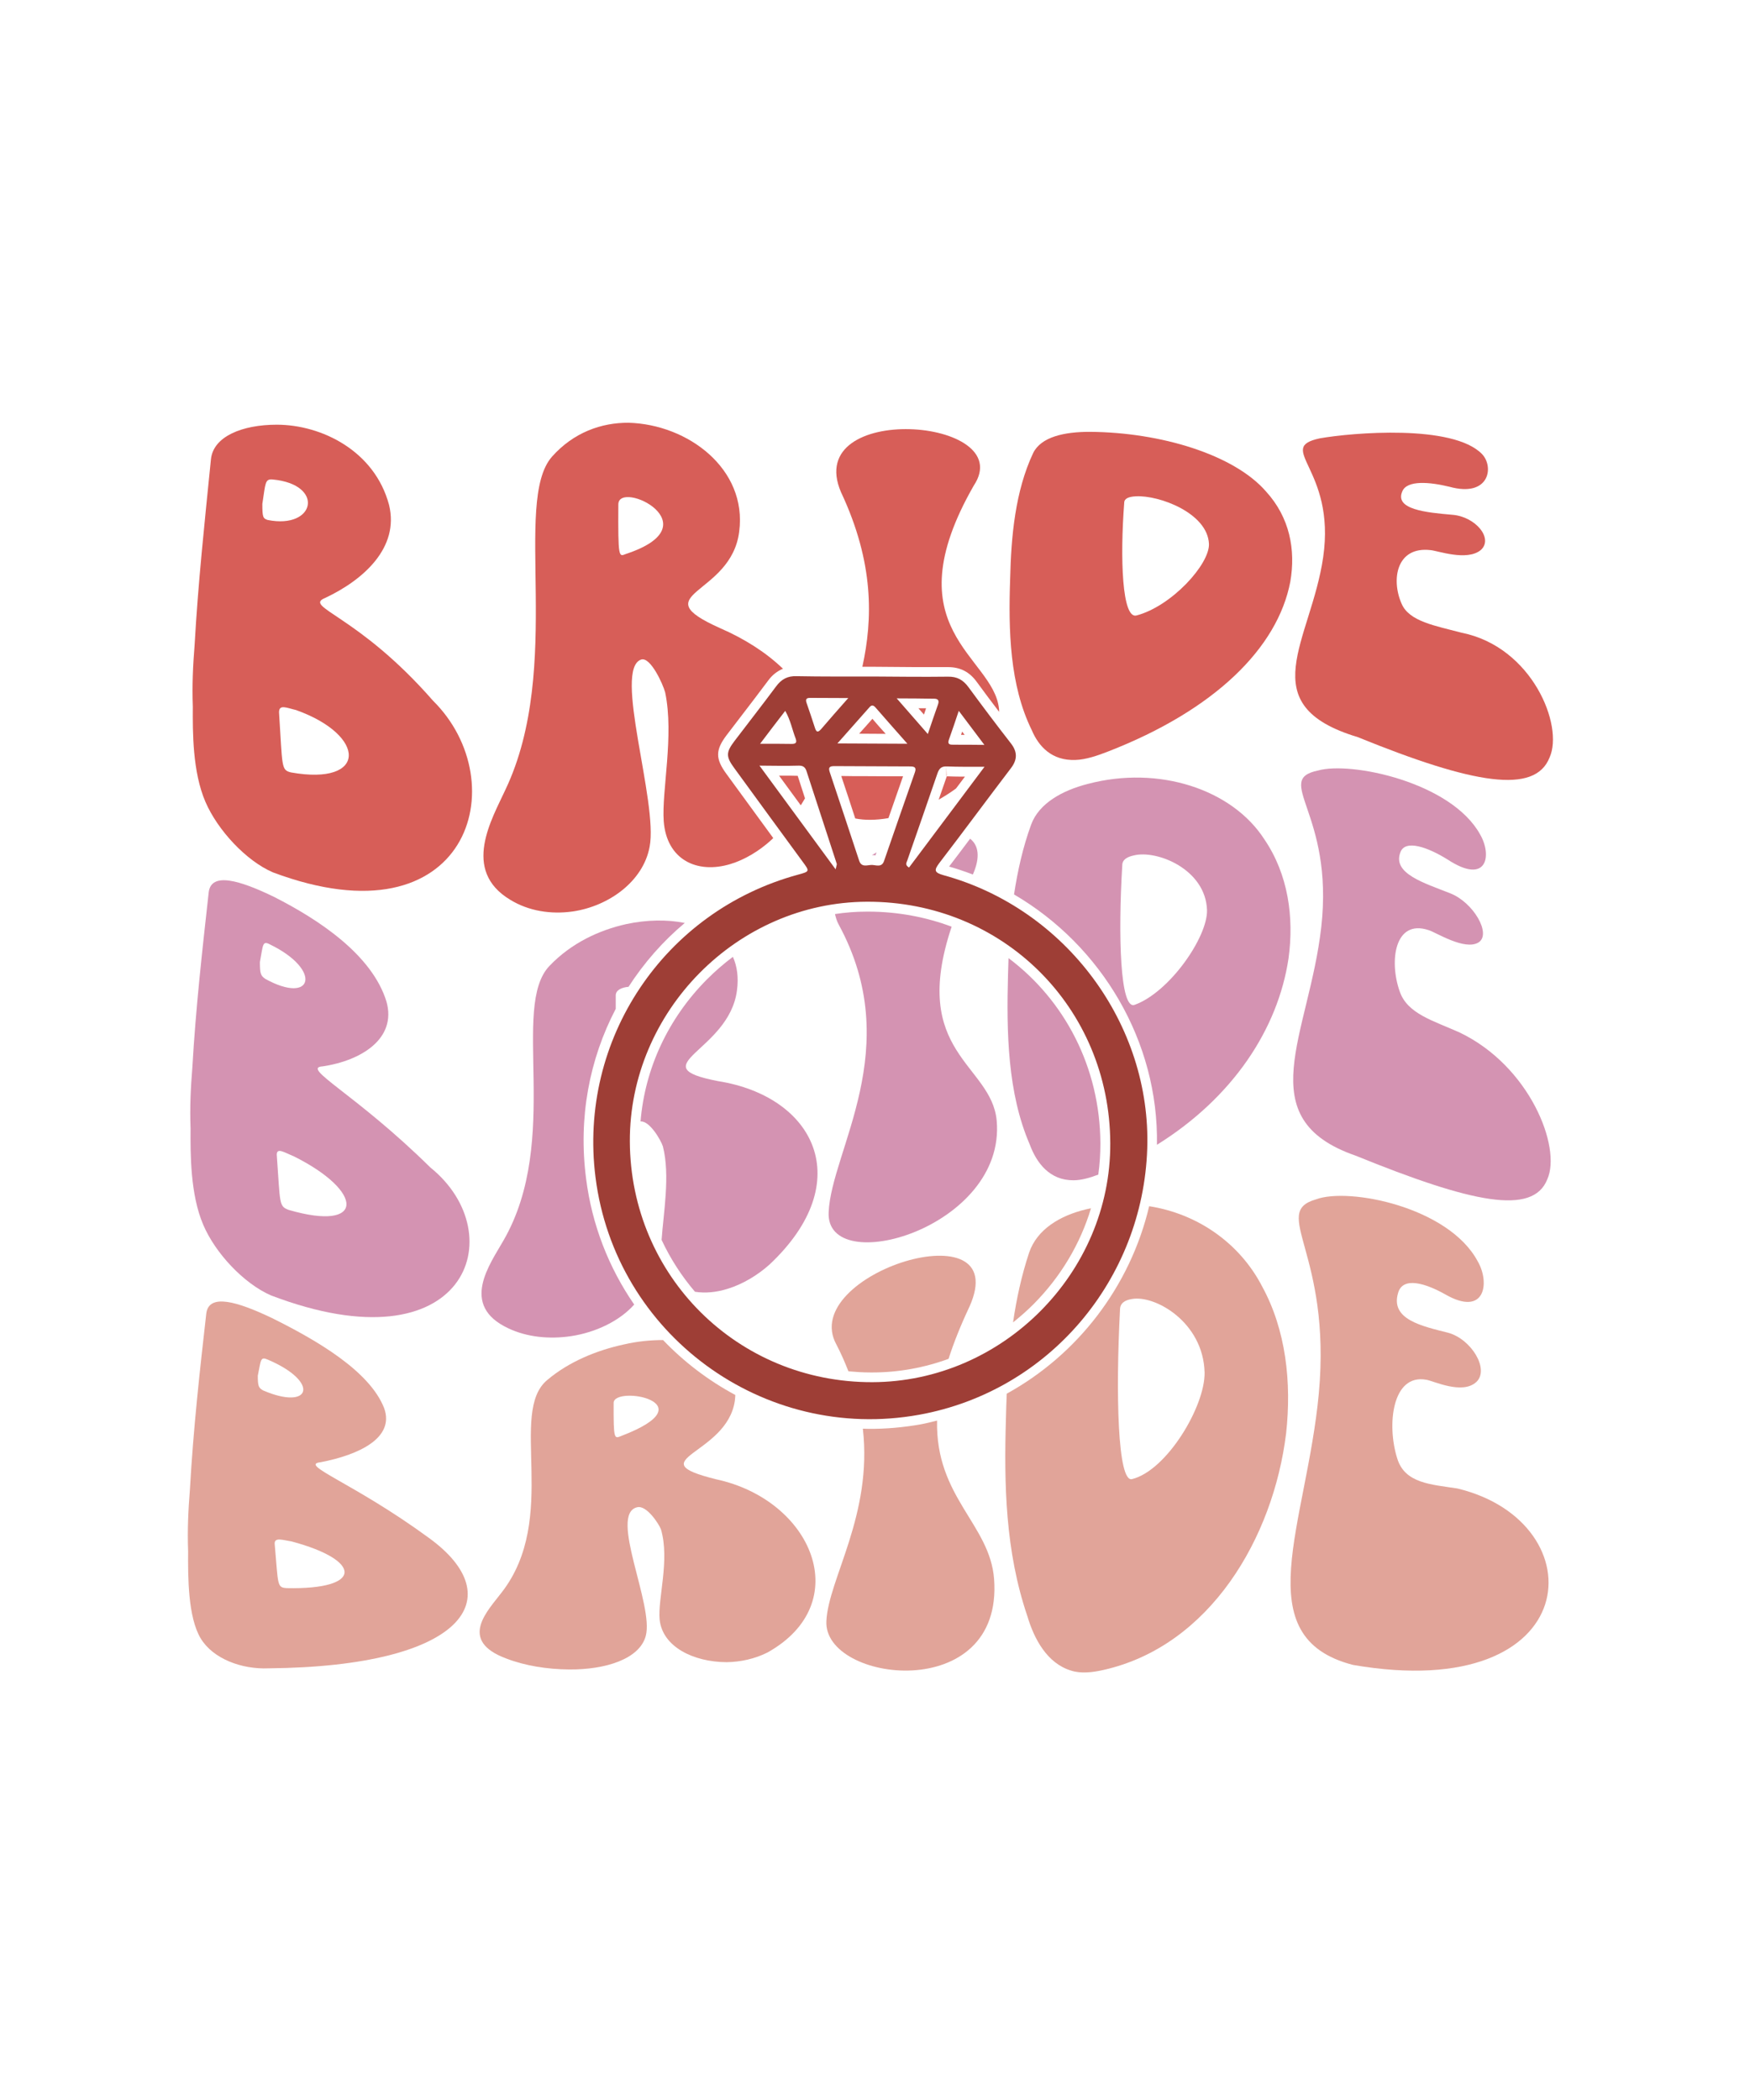 <svg xml:space="preserve" data-sanitized-enable-background="new 0 0 1080 1296" viewBox="0 0 1080 1296" y="0px" x="0px" xmlns:xlink="http://www.w3.org/1999/xlink" xmlns="http://www.w3.org/2000/svg" id="Layer_1" version="1.1">
<g>
	<g>
		<path d="M200.7,369c23.4-11,45.9-30.9,39.4-57.4c-8.9-33.4-41.7-49.5-69.3-49.5c-21.4,0-39.1,7.3-40.6,21.2
			c-4,39.7-8,77.2-10.1,114.8c-1,12.5-1.6,24.7-1.1,38c-0.1,15.7-0.2,40.3,7.8,58.8c7.5,17.4,25.1,36.4,41.7,43.5
			c120.8,45.2,149.9-55.4,98.7-106C220.6,379.1,186.8,374.7,200.7,369z M165.2,320.9c-2.9-0.9-3.3-1.8-3.3-9.9
			c2-12.7,1.5-15.5,6.3-15.1C200.6,298.9,194.7,326.8,165.2,320.9z M179.6,476.7c-6.2-1.5-5.2-3.2-7.4-37.1c0-5.2,4.8-2.7,10.5-1.4
			C226.4,453.8,226.8,485.1,179.6,476.7z" fill="#D75E58"></path>
	</g>
	<g>
		<path d="M483.1,478.7l-2.3,0l13.4,18.3c0.9-1.5,1.8-2.9,2.6-4.3c-1.5-4.6-3-9.3-4.5-13.9
			C489.1,478.7,486.2,478.7,483.1,478.7z" fill="#D75E58"></path>
	</g>
	<g>
		<path d="M448.3,477.6c-6.9-9.4-6.8-14.8,0.2-24c2.7-3.5,5.4-7.1,8.1-10.6c5.8-7.6,11.7-15.2,17.4-22.9
			c2.6-3.6,5.7-5.9,9.2-7.4c-10.2-9.8-23.3-18.3-38.7-25c-48.5-21.7,6.8-19.8,11.7-59.7c5-38.6-31.6-66.1-68.3-67.1
			c-16.7-0.1-33.9,5.9-47.3,21c-24.4,27.9,7.4,129.7-28.7,205.5c-8.2,17.9-27.4,49.7,3,67.9c11.4,7,25.2,9.1,38.6,7.2
			c22.4-3.3,43.5-18.7,47.4-39.9c5.4-27.3-22.8-110-5.1-115.6c5.7-1.6,13.3,15.1,14.7,20.3c5.6,26.7-2.2,60.9-0.9,79.4
			c1.8,24.1,20.8,32.8,41.3,26.5c8.6-2.6,17.7-8,25.3-15c0.3-0.3,0.6-0.6,1-1l-1.9-2.6C466.3,502.3,457.3,489.9,448.3,477.6z
			 M386.2,341.9c-4.3,1.7-4.8,2.9-4.6-30.6C381.7,295.7,440.6,324,386.2,341.9z" fill="#D75E58"></path>
	</g>
	<g>
		<path d="M499.8,436.7C499.8,436.7,499.8,436.7,499.8,436.7l0.1-1.9c0,0,0,0,0-0.1L499.8,436.7z" fill="#D75E58"></path>
	</g>
	<g>
		<path d="M538.4,443.6c-2.7,3.1-5.4,6.1-8.2,9.2l16.4,0.1C543.8,449.8,541,446.7,538.4,443.6z" fill="#D75E58"></path>
	</g>
	<g>
		<path d="M595.5,479.3l-2.1,0c-3.1,0-6.1-0.1-9.1-0.2c-0.1,0.2-0.1,0.3-0.2,0.6c-1.6,4.6-3.2,9.2-4.8,13.8
			c3.7-2.1,7.3-4.4,10.7-6.9L595.5,479.3z" fill="#D75E58"></path>
	</g>
	<g>
		<path d="M564.8,411.7c6.7,0,13.4,0,20.2,0c0,0,0,0,0,0c7.7,0,13.3,3,17.7,9c4.4,6,9,12.2,13.9,18.6
			c0-0.7,0-1.4-0.1-2.1c-3.6-32.5-66.5-48.7-15.5-137.6c27.9-42-106-52-82,4.1c20.6,43.8,19.6,78.6,13.2,107.8l7,0L564.8,411.7z" fill="#D75E58"></path>
	</g>
	<g>
		<path d="M548.3,504.9c3-8.6,6-17.2,9-25.8c-2,0-3.9,0-5.9,0l-18.8-0.1l-5.8,0l-7.6-0.1l0.4,1.3
			c2.8,8.3,5.5,16.6,8.2,24.9C533.7,506.3,540.7,506.2,548.3,504.9z" fill="#D75E58"></path>
	</g>
	<g>
		<path d="M566.8,437.1l3.4,3.9c0.5-1.3,0.9-2.6,1.3-3.9C570,437.1,568.4,437.1,566.8,437.1L566.8,437.1z" fill="#D75E58"></path>
	</g>
	<g>
		<path d="M593.8,451.5c-0.2,0.7-0.5,1.3-0.7,2l2.2,0L593.8,451.5z" fill="#D75E58"></path>
	</g>
	<g>
		<path d="M584.2,478.8l-0.2-5.8c0,0,0,0,0,0l0,5.9C584.1,478.9,584.1,478.9,584.2,478.8z" fill="#D75E58"></path>
	</g>
	<g>
		<path d="M672.5,266.5c-15.7,0-30,3.1-34.9,13.1c-11.1,23.6-13.6,51.5-14.2,77.7c-1.1,31.7-0.3,65.5,13.3,93.2
			c4.2,10,12.3,19.1,27.1,18.5c6.2-0.2,13.4-2.6,20-5.2c65.9-25.6,104.7-64,112.5-104.8c3.4-19.6-0.3-39.6-15-55.7
			C761.6,280.6,716.4,266.8,672.5,266.5z M701.5,379.8c-9.1,2.7-10.3-35.4-7.7-69.5c0-2.7,2.9-3.8,7.2-4
			c14.3-0.8,44.3,10.3,45.1,29.4C746.5,348.3,723,374.1,701.5,379.8z" fill="#D75E58"></path>
	</g>
	<g>
		<path d="M837.9,454.9c71.8,29.2,109.4,35.4,118.4,12.6c8.9-19.7-10.8-68.3-54.2-77c-16.2-4.3-32.4-6.9-37.1-17.9
			c-6.6-14.9-3.2-35.5,17.8-33.1c4.3,0.3,22.4,7,31,0c8.1-7.1-3.2-20.7-17.5-21.8c-16.2-1.4-35.7-3.3-30.9-14.4
			c2.9-7.2,17.2-5.8,29.1-2.9c24.7,6.8,27.7-12.3,20.1-20.2c-18-18.5-80-13.2-100-9.7c-28.1,6,9.9,18.6,2,73.3
			C809.1,395.7,771.8,435,837.9,454.9z" fill="#D75E58"></path>
	</g>
	<g>
		<path d="M265.6,720.5c-46.5-45.8-80.2-61.6-66.4-62.4c23.4-3.5,45.8-16.9,39.3-40c-8.9-28.9-41.7-50.5-69.2-64.5
			c-21.4-10.4-39-15.6-40.5-2.9c-4,36.1-8,71.4-10.1,108.2c-1,12.2-1.6,24.3-1.1,37.6c-0.1,15.6-0.2,40.6,7.8,59.3
			c7.5,17.7,25.1,36.3,41.7,43.6C287.8,845.5,316.8,761.8,265.6,720.5z M163.7,604.1c-2.8-2-3.3-3.1-3.3-10.4
			c2-10.7,1.5-13.4,6.3-10.8C199,598.6,193.2,620.4,163.7,604.1z M178.2,746.7c-6.2-2.3-5.2-3.6-7.4-34.1c0-4.6,4.8-1.3,10.5,1
			C225,735.4,225.3,760.4,178.2,746.7z" fill="#D493B2"></path>
	</g>
	<g>
		<path d="M380,622.6c0-2.5,0-5.2,0-8.3c0-3.2,3.5-4.9,7.9-5.3c9.5-14.7,21.1-28,34.7-39.4
			c-10.9-2.2-23.5-2-36.1,0.7c-16.7,3.7-33.9,11.7-47.3,25.7c-24.4,25.2,7.5,107.3-28.5,169.6c-8.2,14.5-27.4,40,3.1,54.2
			c11.4,5.4,25.2,6.8,38.6,4.8c15.3-2.3,30-9.4,39-19.5c-15.6-22.6-26.1-49.1-29.7-77.8C356.8,689.7,363.8,653.6,380,622.6z" fill="#D493B2"></path>
	</g>
	<g>
		<path d="M409.1,707.5c4.6,18,0.3,41.3-0.8,57.7c5.4,11.6,12.4,22.4,20.6,32c6.2,1,13.4,0.4,20.7-2
			c8.6-2.7,17.7-8,25.3-14.8c54.6-51.3,27.7-103.8-31.8-113.2c-48.6-9.4,6.8-18.2,11.7-55.9c1.1-8.1,0.1-15-2.5-20.8
			c-5.6,4.2-11,8.9-16.1,14c-23.9,24.1-38.2,54.9-40.9,87.6C400.9,691.6,407.8,703.5,409.1,707.5z" fill="#D493B2"></path>
	</g>
	<g>
		<path d="M511.4,748.1c-2.1,41.4,109.6,9.8,103.7-56.5c-3.2-35-54-41.6-27.8-119.7c-15.7-5.9-32.9-9.2-50.9-9.3
			l-1.3,0c-6.7,0-13.3,0.5-19.8,1.5c0.5,2.1,1.1,4.3,2.3,6.5C559.1,646.8,513,710.1,511.4,748.1z" fill="#D493B2"></path>
	</g>
	<g>
		<path d="M600.4,539.7c4.8-10.9,3.4-18.1-1.7-22.1c-4.3,5.7-8.6,11.5-13,17.2C590.7,536.2,595.6,537.9,600.4,539.7z" fill="#D493B2"></path>
	</g>
	<g>
		<path d="M540.3,527.9c0.2-0.6,0.4-1.3,0.7-1.9c-1,0.6-1.9,1.2-2.9,1.7C538.9,527.7,539.6,527.8,540.3,527.9z" fill="#D493B2"></path>
	</g>
	<g>
		<path d="M635.5,706.3c4.2,11.4,12.3,22.2,27,22.1c4.8,0,10.1-1.5,15.3-3.5c0.9-6.3,1.3-12.7,1.3-19.2
			c-0.2-47.2-22.2-88.5-56.7-114.4c-0.1,3.3-0.2,6.6-0.3,9.8C621.1,637.3,621.8,674.6,635.5,706.3z" fill="#D493B2"></path>
	</g>
	<g>
		<path d="M795.2,591.5c3.5-25.4-0.2-51.9-14.9-73.5c-19.9-30.9-65.1-45.8-109-34.2c-15.7,4-30.1,12-34.9,25
			c-5.2,14.2-8.4,28.8-10.6,43.2c54.2,31.7,89.3,90.9,88.2,154.5C760.9,677.3,788.7,635,795.2,591.5z M700.3,620.1
			c-9.1,3.6-10.3-43-7.7-86.1c0-3.4,2.9-5.2,7.2-6.1c14.3-3.5,44.3,8.6,45.1,33.8C745.3,578.3,721.8,612.3,700.3,620.1z" fill="#D493B2"></path>
	</g>
	<g>
		<path d="M900.8,637.2c-16.2-7.3-32.3-11.5-37-25.4c-6.6-18.7-3.1-44.7,17.8-37.8c4.3,1.2,22.3,12.9,30.9,7.6
			c8.1-5.2-3.2-24.7-17.5-30.3c-16.2-6.4-35.7-12.2-30.8-25.2c2.9-8.4,17.2-3.1,29.1,4.3c24.7,16.2,27.6-2.7,20.1-15.5
			c-17.9-32.3-79.8-45.1-99.9-39.4c-28.1,5.8,9.9,26.2,1.9,96.7c-7.5,66.5-44.9,118.1,21.2,141c71.8,29.2,109.4,37.1,118.3,14.6
			C963.8,708.1,944.1,657.9,900.8,637.2z" fill="#D493B2"></path>
	</g>
	<g>
		<path d="M264.4,948.9c-46.5-34-80.3-45-66.5-46.5c23.4-4.5,45.8-14.9,39.2-33.3c-8.9-23-41.7-42-69.3-55.7
			c-21.4-10.2-39-15.4-40.5-2.7c-4,35.2-8,71.1-10.1,108.6c-1,12.5-1.6,24.9-1.1,38c-0.1,15.6-0.2,40.7,7.8,53.9
			c7.6,12.5,25.2,19.1,41.8,18.4C286.9,1028.5,315.7,985.8,264.4,948.9z M162.4,858.1c-2.8-1.6-3.3-2.6-3.3-9.1
			c2-9.7,1.5-12,6.2-9.9C197.7,852.9,191.9,870.8,162.4,858.1z M177,980.1c-6.2-0.4-5.2-1.6-7.5-27.5c0-4,4.8-2.2,10.5-1.3
			C223.8,963,224.2,981.1,177,980.1z" fill="#E1A499"></path>
	</g>
	<g>
		<path d="M385.1,829.7c-16.7,3.6-33.9,10.6-47.3,21.9c-24.4,20.1,7.7,85.2-28.3,131.3c-8.2,10.9-27.3,29.5,3.1,40.7
			c11.4,4.4,25.2,6.6,38.6,6.7c22.4,0.2,43.4-6.4,47.3-20.6c5.3-19-23-75.3-5.3-79.5c5.7-1.5,13.3,10,14.7,13.6
			c5.6,19.1-2.1,43-0.8,55.8c1.8,16.7,20.8,26.1,41.3,26.2c8.6-0.1,17.6-2.1,25.3-6c54.5-30.5,27.6-94.2-31.9-106.9
			c-48.5-12.1,6.8-14.8,11.7-48.4c0.2-1.3,0.2-2.4,0.3-3.6c-16.6-8.9-31.7-20.4-44.6-33.9C401.5,827,393.3,827.8,385.1,829.7z
			 M383.4,886.2c-4.3,1.7-4.8,2.6-4.7-20.4C378.8,854.7,437.8,865.4,383.4,886.2z" fill="#E1A499"></path>
	</g>
	<g>
		<path d="M535.9,881.8C535.9,881.8,535.9,881.8,535.9,881.8c-1.1,0-2.2-0.1-3.4-0.1c6.1,53.2-21.3,92.9-22.5,118.7
			c-2.1,38,109.3,51.9,103.5-25.9c-2.6-33.9-36.2-50.4-35.2-97.8c-3.3,0.8-6.6,1.7-10,2.3C557.7,880.9,546.7,881.9,535.9,881.8z" fill="#E1A499"></path>
	</g>
	<g>
		<path d="M516.2,829.8c2.9,5.6,5.3,11.1,7.4,16.5c4.5,0.4,9,0.7,13.6,0.7l1.1,0c16.2,0,32.1-2.9,47.1-8.4
			c3.1-9.7,7.3-20.3,12.9-32.2C626.2,744.3,492.1,786.1,516.2,829.8z" fill="#E1A499"></path>
	</g>
	<g>
		<path d="M621.3,860.1c-0.2,5.2-0.4,10.3-0.5,15.4c-1.2,40.5-0.4,81.8,13.2,121.8c4.2,14.2,12.2,29.2,27,33.7
			c6.2,2,13.3,1.1,20-0.4c65.8-14.8,104.8-81.6,112.7-145.9c3.5-31.5-0.1-64-14.8-90.8c-13.9-26.9-40.1-44.9-69.7-49.5
			C697.5,793.9,665.1,836,621.3,860.1z M691.2,808.3c0-4,2.9-5.9,7.2-6.6c14.3-2.7,44.2,14.2,45,45.3c0.4,20.7-23.2,60.4-44.7,65.8
			C689.7,915.4,688.5,859.9,691.2,808.3z" fill="#E1A499"></path>
	</g>
	<g>
		<path d="M635.1,773.1c-4.7,14.2-7.8,28.6-9.9,43c4.4-3.5,8.6-7.2,12.6-11.2c16.9-17,28.9-37.3,35.5-59.2
			c-1.1,0.2-2.2,0.4-3.3,0.7C654.3,750.2,640,758.6,635.1,773.1z" fill="#E1A499"></path>
	</g>
	<g>
		<path d="M899.4,918.6c-16.2-2.5-32.4-3.1-37.1-18.5c-6.6-20.8-3.1-52.4,17.9-48.6c4.3,0.6,22.3,9.5,31,1.3
			c8.1-7.8-3.2-26.4-17.5-30.3c-16.2-4.1-35.7-8.2-30.9-24.5c2.9-10.5,17.2-5.9,29.1,0.8c24.7,14.2,27.7-7.2,20.1-20.3
			c-17.9-33.7-79.8-45.9-99.9-38.3c-28.2,8.1,9.8,32.9,1.8,119.8c-7.6,81-45.1,150.4,21.1,167.5C978.7,1052.3,986,939.4,899.4,918.6
			z" fill="#E1A499"></path>
	</g>
	<g>
		<path d="M538.3,417.5c15.6,0.1,31.1,0.3,46.7,0.1c5.7-0.1,9.4,2,12.7,6.5c8.6,11.7,17.3,23.3,26.2,34.7
			c4.1,5.3,4,10.1-0.1,15.4c-14.8,19.4-29.2,39-44.1,58.4c-3.4,4.5-3.1,5.9,2.5,7.5c76,20.8,128.4,92.5,125.8,168.9
			c-2.7,80.4-60.3,149.5-140.7,164.1c-96.3,17.4-187.6-49.7-199.8-146.6c-10.7-85,42.3-164.2,125-186.7c7.3-2,7.3-2,2.7-8.2
			c-14-19.2-28.1-38.3-42-57.5c-5.3-7.2-5.2-9.8,0.1-16.8c8.5-11.2,17.2-22.3,25.6-33.6c3.3-4.5,7.1-6.6,12.7-6.4
			C507.2,417.6,522.8,417.5,538.3,417.5z M685.2,705.6c-0.3-83.8-66.3-149.4-150.2-149.1c-80,0.3-146.6,67.7-146.3,148
			c0.4,83,66.6,148.7,149.6,148.5C618.6,852.8,685.5,785.7,685.2,705.6z M538.5,472.9c-7.8,0-15.5-0.1-23.3-0.1
			c-2.4,0-4.3,0.2-3.2,3.5c6.1,18.3,12.2,36.5,18.2,54.8c1.5,4.6,5.2,2.6,8,2.7c2.6,0.1,6,1.7,7.4-2.5c6.3-18.2,12.6-36.4,19-54.6
			c1-2.8,0.1-3.7-2.8-3.7C554,473,546.2,472.9,538.5,472.9z M468.7,472.5c16.1,21.9,31.1,42.4,47,64c0.6-2.6,0.8-3,0.7-3.4
			c-6.2-19.1-12.5-38.2-18.7-57.3c-0.8-2.4-2.2-3.3-4.6-3.3C485.6,472.7,478.1,472.6,468.7,472.5z M607.6,473.2
			c-8.9,0-16,0.1-23.1-0.2c-3.7-0.2-5,1.4-6.1,4.7c-6.1,17.8-12.3,35.6-18.5,53.4c-0.4,1.2-1.6,2.7,1.1,4.3
			C576.1,515.2,591.4,494.9,607.6,473.2z M516.8,458.8c14.9,0.1,28.4,0.1,43.2,0.2c-7.1-8.1-13.5-15.2-19.7-22.4
			c-1.6-1.8-2.7-1.4-4,0.2C530.1,443.8,523.8,450.9,516.8,458.8z M523.5,430.8c-9.1,0-16.4-0.1-23.6-0.1c-2.3,0-2.9,0.9-2.1,3.2
			c1.8,5.1,3.5,10.3,5.2,15.5c1,3.2,2.4,2.1,3.9,0.4C511.9,443.9,517,438.2,523.5,430.8z M553.4,431c7.1,8.1,12.8,14.7,19.2,22
			c2.4-7,4.2-12.5,6.2-18c1-2.7,0.2-3.9-2.7-3.8C569.1,431.1,562.3,431,553.4,431z M469.1,459c7.5,0,13.5,0,19.5,0.1
			c2.7,0,3.3-0.9,2.4-3.4c-2.1-5.4-3.1-11.2-6.4-17C479.4,445.4,474.7,451.6,469.1,459z M607.5,459.7c-5.7-7.6-10.4-13.8-15.8-21
			c-2.3,6.8-4.1,12.3-6.1,17.8c-1.1,3,0.8,3.1,2.8,3.1C594.2,459.6,600.1,459.6,607.5,459.7z" fill="#9E3E36"></path>
	</g>
</g>
</svg>
